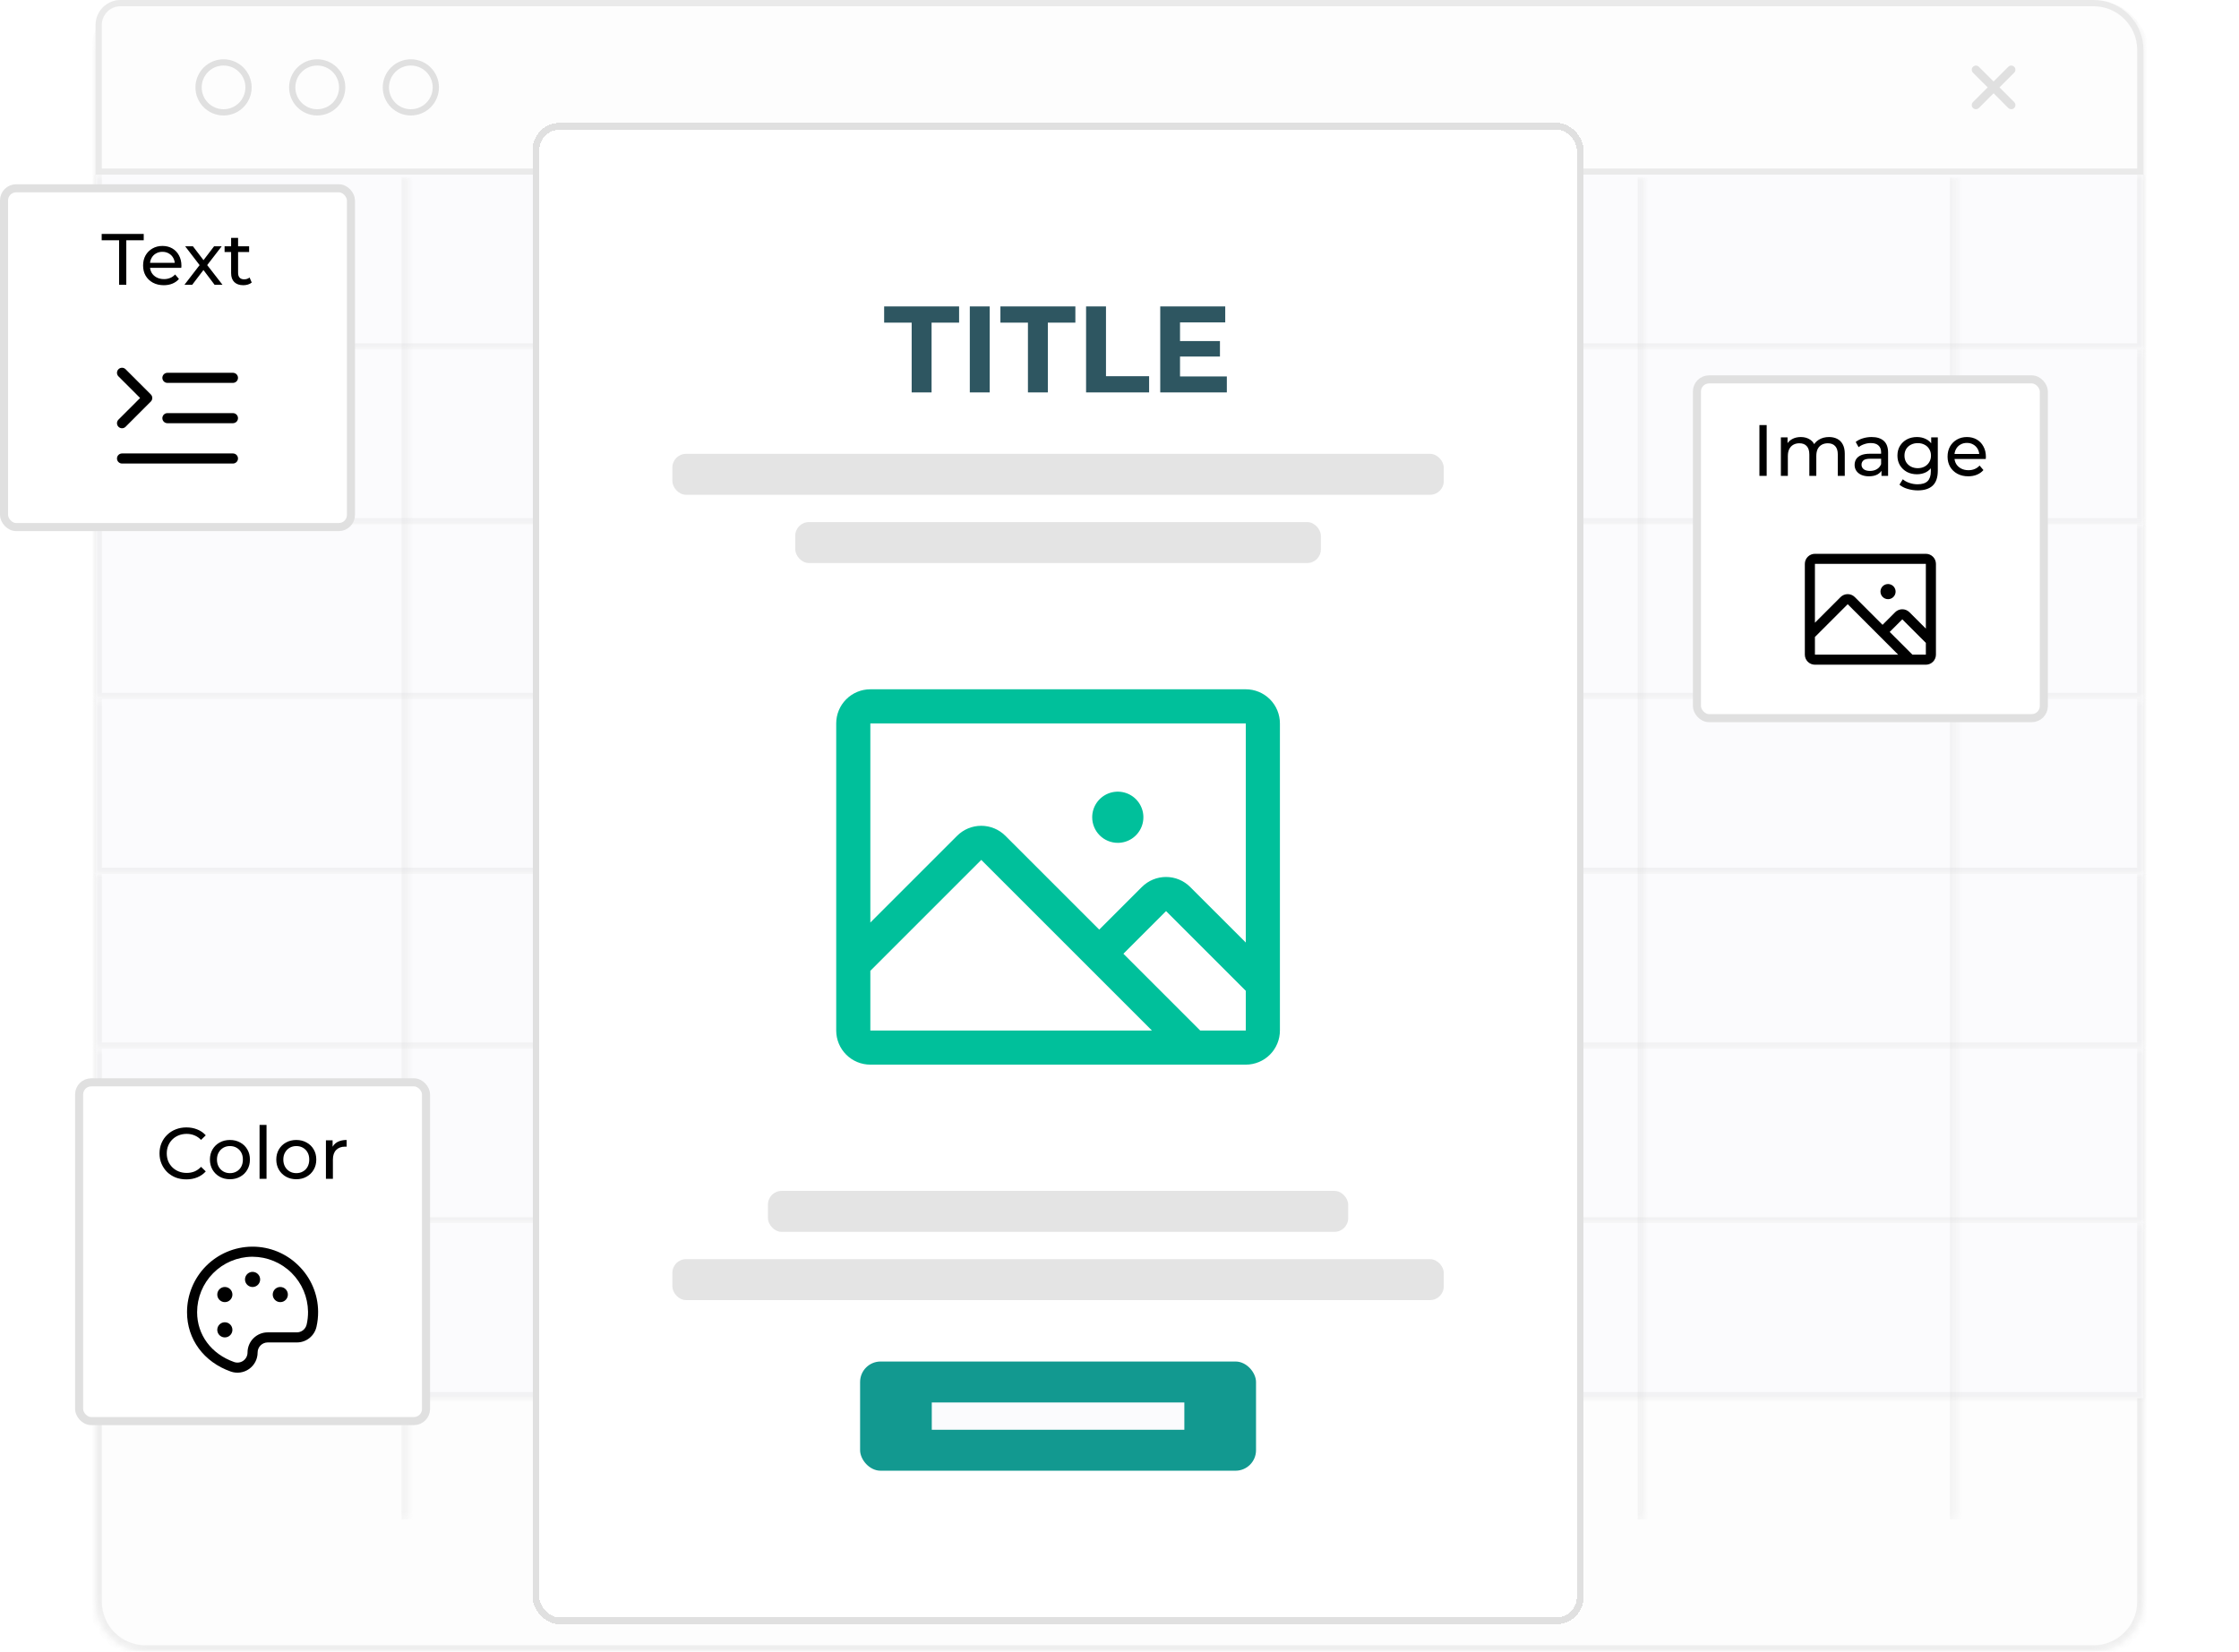 <svg width="328" height="242" viewBox="0 0 328 242" fill="none" xmlns="http://www.w3.org/2000/svg">
<mask id="path-2-inside-1_1599_9847" fill="white">
<path d="M14 7.317C14 3.276 17.276 0 21.317 0H306.683C310.724 0 314 3.276 314 7.317V234.683C314 238.724 310.724 242 306.683 242H21.317C17.276 242 14 238.724 14 234.683V7.317Z"/>
</mask>
<path d="M14 7.317C14 3.276 17.276 0 21.317 0H306.683C310.724 0 314 3.276 314 7.317V234.683C314 238.724 310.724 242 306.683 242H21.317C17.276 242 14 238.724 14 234.683V7.317Z" fill="#FDFDFD"/>
<path d="M14 0H314H14ZM314.915 234.683C314.915 239.229 311.229 242.915 306.683 242.915H21.317C16.771 242.915 13.085 239.229 13.085 234.683H14.915C14.915 238.219 17.781 241.085 21.317 241.085H306.683C310.219 241.085 313.085 238.219 313.085 234.683H314.915ZM21.317 242.915C16.771 242.915 13.085 239.229 13.085 234.683V8.232C13.085 3.685 16.771 0 21.317 0H21.317C17.781 0 14.915 3.276 14.915 7.317V234.683C14.915 238.219 17.781 241.085 21.317 241.085L21.317 242.915ZM306.683 0C311.229 0 314.915 3.685 314.915 8.232V234.683C314.915 239.229 311.229 242.915 306.683 242.915V241.085C310.219 241.085 313.085 238.219 313.085 234.683V7.317C313.085 3.276 310.219 0 306.683 0Z" fill="#E0E0E0" fill-opacity="0.5" mask="url(#path-2-inside-1_1599_9847)"/>
<path d="M14 3.659C14 1.638 15.638 0 17.659 0H306.683C310.724 0 314 3.276 314 7.317V25.61H14V3.659Z" fill="#FDFDFD"/>
<path d="M17.658 0.457H306.683C310.471 0.457 313.543 3.529 313.543 7.317V25.152H14.457V3.658C14.457 1.89 15.89 0.457 17.658 0.457Z" stroke="#D9D9D9" stroke-opacity="0.5" stroke-width="0.915"/>
<path d="M32.749 9.146C34.77 9.146 36.407 10.784 36.407 12.805C36.407 14.826 34.77 16.463 32.749 16.463C30.728 16.463 29.09 14.826 29.09 12.805C29.09 10.784 30.728 9.146 32.749 9.146Z" stroke="#E0E0E0" stroke-width="0.915"/>
<path d="M46.468 9.146C48.489 9.146 50.126 10.784 50.126 12.805C50.126 14.826 48.488 16.463 46.468 16.463C44.447 16.463 42.809 14.826 42.809 12.805C42.809 10.784 44.447 9.146 46.468 9.146Z" stroke="#E0E0E0" stroke-width="0.915"/>
<path d="M60.187 9.146C62.207 9.146 63.845 10.784 63.845 12.805C63.844 14.826 62.207 16.463 60.187 16.463C58.166 16.463 56.528 14.826 56.527 12.805C56.527 10.784 58.166 9.146 60.187 9.146Z" stroke="#E0E0E0" stroke-width="0.915"/>
<path d="M289.461 15.391L294.635 10.217" stroke="#E0E0E0" stroke-width="1.22" stroke-linecap="round" stroke-linejoin="round"/>
<path d="M294.635 15.392L289.461 10.218" stroke="#E0E0E0" stroke-width="1.22" stroke-linecap="round" stroke-linejoin="round"/>
<mask id="path-11-inside-2_1599_9847" fill="white">
<path d="M14 25.61H314V51.22H14V25.61Z"/>
</mask>
<path d="M14 25.61H314V51.22H14V25.61Z" fill="#FBFBFD"/>
<path d="M314 51.22V52.134H314.915V51.22H314ZM14 51.22H13.085V52.134H14V51.22ZM314 25.61H313.085V51.22H314H314.915V25.61H314ZM314 51.22V50.305H14V51.22V52.134H314V51.22ZM14 51.22H14.915V25.61H14H13.085V51.22H14Z" fill="#D9D9D9" fill-opacity="0.3" mask="url(#path-11-inside-2_1599_9847)"/>
<mask id="path-13-inside-3_1599_9847" fill="white">
<path d="M14 51.22H314V76.829H14V51.22Z"/>
</mask>
<path d="M14 51.22H314V76.829H14V51.22Z" fill="#FBFBFD"/>
<path d="M314 76.829V77.744H314.915V76.829H314ZM14 76.829H13.085V77.744H14V76.829ZM314 51.22H313.085V76.829H314H314.915V51.22H314ZM314 76.829V75.915H14V76.829V77.744H314V76.829ZM14 76.829H14.915V51.22H14H13.085V76.829H14Z" fill="#D9D9D9" fill-opacity="0.3" mask="url(#path-13-inside-3_1599_9847)"/>
<mask id="path-15-inside-4_1599_9847" fill="white">
<path d="M14 76.83H314V102.439H14V76.83Z"/>
</mask>
<path d="M14 76.83H314V102.439H14V76.83Z" fill="#FBFBFD"/>
<path d="M314 102.439V103.354H314.915V102.439H314ZM14 102.439H13.085V103.354H14V102.439ZM314 76.83H313.085V102.439H314H314.915V76.83H314ZM314 102.439V101.525H14V102.439V103.354H314V102.439ZM14 102.439H14.915V76.83H14H13.085V102.439H14Z" fill="#D9D9D9" fill-opacity="0.3" mask="url(#path-15-inside-4_1599_9847)"/>
<mask id="path-17-inside-5_1599_9847" fill="white">
<path d="M14 102.439H314V128.049H14V102.439Z"/>
</mask>
<path d="M14 102.439H314V128.049H14V102.439Z" fill="#FBFBFD"/>
<path d="M314 128.049V128.963H314.915V128.049H314ZM14 128.049H13.085V128.963H14V128.049ZM314 102.439H313.085V128.049H314H314.915V102.439H314ZM314 128.049V127.134H14V128.049V128.963H314V128.049ZM14 128.049H14.915V102.439H14H13.085V128.049H14Z" fill="#D9D9D9" fill-opacity="0.3" mask="url(#path-17-inside-5_1599_9847)"/>
<mask id="path-19-inside-6_1599_9847" fill="white">
<path d="M14 128.049H314V153.659H14V128.049Z"/>
</mask>
<path d="M14 128.049H314V153.659H14V128.049Z" fill="#FBFBFD"/>
<path d="M314 153.659V154.573H314.915V153.659H314ZM14 153.659H13.085V154.573H14V153.659ZM314 128.049H313.085V153.659H314H314.915V128.049H314ZM314 153.659V152.744H14V153.659V154.573H314V153.659ZM14 153.659H14.915V128.049H14H13.085V153.659H14Z" fill="#D9D9D9" fill-opacity="0.3" mask="url(#path-19-inside-6_1599_9847)"/>
<mask id="path-21-inside-7_1599_9847" fill="white">
<path d="M14 153.659H314V179.268H14V153.659Z"/>
</mask>
<path d="M14 153.659H314V179.268H14V153.659Z" fill="#FBFBFD"/>
<path d="M314 179.268V180.183H314.915V179.268H314ZM14 179.268H13.085V180.183H14V179.268ZM314 153.659H313.085V179.268H314H314.915V153.659H314ZM314 179.268V178.354H14V179.268V180.183H314V179.268ZM14 179.268H14.915V153.659H14H13.085V179.268H14Z" fill="#D9D9D9" fill-opacity="0.3" mask="url(#path-21-inside-7_1599_9847)"/>
<mask id="path-23-inside-8_1599_9847" fill="white">
<path d="M14 179.269H314V204.878H14V179.269Z"/>
</mask>
<path d="M14 179.269H314V204.878H14V179.269Z" fill="#FBFBFD"/>
<path d="M314 204.878V205.793H314.915V204.878H314ZM14 204.878H13.085V205.793H14V204.878ZM314 179.269H313.085V204.878H314H314.915V179.269H314ZM314 204.878V203.964H14V204.878V205.793H314V204.878ZM14 204.878H14.915V179.269H14H13.085V204.878H14Z" fill="#D9D9D9" fill-opacity="0.3" mask="url(#path-23-inside-8_1599_9847)"/>
<mask id="path-25-inside-9_1599_9847" fill="white">
<path d="M14 26L14 222.646L59.732 222.646L59.732 26L14 26Z"/>
</mask>
<path d="M59.732 222.646L58.817 222.646L58.817 26L59.732 26L60.646 26L60.646 222.646L59.732 222.646Z" fill="#D9D9D9" fill-opacity="0.3" mask="url(#path-25-inside-9_1599_9847)"/>
<mask id="path-27-inside-10_1599_9847" fill="white">
<path d="M59.73 26L59.73 222.646L105.462 222.646L105.462 26L59.73 26Z"/>
</mask>
<path d="M105.462 222.646L104.548 222.646L104.548 26L105.462 26L106.377 26L106.377 222.646L105.462 222.646Z" fill="#D9D9D9" fill-opacity="0.3" mask="url(#path-27-inside-10_1599_9847)"/>
<mask id="path-29-inside-11_1599_9847" fill="white">
<path d="M105.465 26L105.465 222.646L151.197 222.646L151.197 26L105.465 26Z"/>
</mask>
<path d="M151.197 222.646L150.282 222.646L150.282 26L151.197 26L152.111 26L152.111 222.646L151.197 222.646Z" fill="#D9D9D9" fill-opacity="0.3" mask="url(#path-29-inside-11_1599_9847)"/>
<mask id="path-31-inside-12_1599_9847" fill="white">
<path d="M151.195 26L151.195 222.646L196.927 222.646L196.927 26L151.195 26Z"/>
</mask>
<path d="M196.927 222.646L196.012 222.646L196.012 26L196.927 26L197.842 26L197.842 222.646L196.927 222.646Z" fill="#D9D9D9" fill-opacity="0.3" mask="url(#path-31-inside-12_1599_9847)"/>
<mask id="path-33-inside-13_1599_9847" fill="white">
<path d="M195.098 26L195.098 222.646L240.829 222.646L240.829 26L195.098 26Z"/>
</mask>
<path d="M240.829 222.646L239.915 222.646L239.915 26L240.829 26L241.744 26L241.744 222.646L240.829 222.646Z" fill="#D9D9D9" fill-opacity="0.3" mask="url(#path-33-inside-13_1599_9847)"/>
<mask id="path-35-inside-14_1599_9847" fill="white">
<path d="M240.828 26L240.828 222.646L286.56 222.646L286.56 26L240.828 26Z"/>
</mask>
<path d="M286.56 222.646L285.645 222.646L285.645 26L286.56 26L287.474 26L287.474 222.646L286.56 222.646Z" fill="#D9D9D9" fill-opacity="0.3" mask="url(#path-35-inside-14_1599_9847)"/>
<rect x="0.591" y="27.591" width="50.818" height="49.636" rx="1.773" fill="white"/>
<rect x="0.591" y="27.591" width="50.818" height="49.636" rx="1.773" stroke="#E0E0E0" stroke-width="1.182"/>
<path d="M17.449 41.727V35.207H14.896V34.282H21.055V35.207H18.502V41.727H17.449ZM23.993 41.791C23.39 41.791 22.858 41.667 22.398 41.419C21.944 41.17 21.589 40.83 21.334 40.398C21.086 39.965 20.962 39.469 20.962 38.908C20.962 38.348 21.082 37.852 21.323 37.419C21.572 36.987 21.908 36.65 22.334 36.409C22.766 36.161 23.252 36.037 23.791 36.037C24.337 36.037 24.819 36.157 25.238 36.398C25.656 36.639 25.982 36.98 26.216 37.419C26.457 37.852 26.578 38.359 26.578 38.94C26.578 38.983 26.574 39.032 26.567 39.089C26.567 39.146 26.564 39.199 26.556 39.249H21.759V38.515H26.025L25.61 38.77C25.617 38.408 25.542 38.086 25.386 37.802C25.23 37.519 25.014 37.299 24.738 37.143C24.468 36.98 24.153 36.898 23.791 36.898C23.436 36.898 23.121 36.98 22.844 37.143C22.568 37.299 22.352 37.522 22.195 37.813C22.04 38.096 21.962 38.423 21.962 38.791V38.962C21.962 39.337 22.047 39.674 22.217 39.972C22.394 40.263 22.639 40.49 22.951 40.653C23.263 40.816 23.621 40.897 24.025 40.897C24.358 40.897 24.66 40.841 24.929 40.727C25.206 40.614 25.447 40.444 25.652 40.217L26.216 40.876C25.961 41.174 25.642 41.401 25.259 41.557C24.883 41.713 24.461 41.791 23.993 41.791ZM27.021 41.727L29.446 38.579L29.435 39.1L27.127 36.09H28.265L30.031 38.408H29.595L31.36 36.09H32.477L30.137 39.121L30.148 38.579L32.594 41.727H31.435L29.573 39.259L29.988 39.323L28.159 41.727H27.021ZM35.644 41.791C35.077 41.791 34.637 41.638 34.325 41.334C34.013 41.029 33.857 40.593 33.857 40.025V34.856H34.878V39.983C34.878 40.288 34.953 40.522 35.102 40.685C35.258 40.848 35.478 40.929 35.761 40.929C36.08 40.929 36.346 40.841 36.559 40.663L36.878 41.397C36.722 41.532 36.534 41.631 36.314 41.695C36.102 41.759 35.878 41.791 35.644 41.791ZM32.9 36.93V36.09H36.495V36.93H32.9Z" fill="black"/>
<path d="M34.865 61.273C34.865 61.468 34.787 61.656 34.648 61.795C34.51 61.933 34.322 62.011 34.126 62.011H24.524C24.328 62.011 24.14 61.933 24.001 61.795C23.863 61.656 23.785 61.468 23.785 61.273C23.785 61.077 23.863 60.889 24.001 60.75C24.14 60.612 24.328 60.534 24.524 60.534H34.126C34.322 60.534 34.51 60.612 34.648 60.75C34.787 60.889 34.865 61.077 34.865 61.273ZM24.524 56.102H34.126C34.322 56.102 34.51 56.024 34.648 55.886C34.787 55.747 34.865 55.559 34.865 55.363C34.865 55.167 34.787 54.98 34.648 54.841C34.51 54.703 34.322 54.625 34.126 54.625H24.524C24.328 54.625 24.14 54.703 24.001 54.841C23.863 54.98 23.785 55.167 23.785 55.363C23.785 55.559 23.863 55.747 24.001 55.886C24.14 56.024 24.328 56.102 24.524 56.102ZM34.126 66.443H17.876C17.68 66.443 17.492 66.521 17.354 66.659C17.215 66.798 17.137 66.986 17.137 67.182C17.137 67.377 17.215 67.565 17.354 67.704C17.492 67.842 17.68 67.92 17.876 67.92H34.126C34.322 67.92 34.51 67.842 34.648 67.704C34.787 67.565 34.865 67.377 34.865 67.182C34.865 66.986 34.787 66.798 34.648 66.659C34.51 66.521 34.322 66.443 34.126 66.443ZM17.353 62.534C17.422 62.602 17.503 62.657 17.593 62.694C17.683 62.731 17.779 62.75 17.876 62.75C17.973 62.75 18.069 62.731 18.159 62.694C18.248 62.657 18.33 62.602 18.398 62.534L22.092 58.841C22.16 58.772 22.215 58.691 22.252 58.601C22.289 58.511 22.308 58.415 22.308 58.318C22.308 58.221 22.289 58.125 22.252 58.035C22.215 57.945 22.16 57.864 22.092 57.795L18.398 54.102C18.26 53.964 18.072 53.886 17.876 53.886C17.68 53.886 17.492 53.964 17.353 54.102C17.215 54.241 17.137 54.429 17.137 54.625C17.137 54.821 17.215 55.009 17.353 55.147L20.525 58.318L17.353 61.489C17.285 61.557 17.23 61.639 17.193 61.728C17.156 61.818 17.137 61.914 17.137 62.011C17.137 62.108 17.156 62.204 17.193 62.294C17.23 62.384 17.285 62.465 17.353 62.534Z" fill="black"/>
<rect x="11.591" y="158.591" width="50.818" height="49.636" rx="1.773" fill="white"/>
<rect x="11.591" y="158.591" width="50.818" height="49.636" rx="1.773" stroke="#E0E0E0" stroke-width="1.182"/>
<path d="M27.303 172.813C26.736 172.813 26.211 172.72 25.729 172.536C25.254 172.345 24.839 172.079 24.485 171.738C24.137 171.391 23.864 170.987 23.666 170.526C23.467 170.065 23.368 169.558 23.368 169.005C23.368 168.452 23.467 167.945 23.666 167.484C23.864 167.023 24.141 166.622 24.495 166.282C24.85 165.934 25.265 165.669 25.74 165.484C26.222 165.293 26.747 165.197 27.314 165.197C27.888 165.197 28.417 165.296 28.899 165.495C29.388 165.686 29.803 165.973 30.143 166.356L29.452 167.026C29.168 166.729 28.849 166.509 28.495 166.367C28.14 166.218 27.761 166.144 27.357 166.144C26.938 166.144 26.548 166.215 26.186 166.356C25.832 166.498 25.523 166.697 25.261 166.952C24.999 167.207 24.793 167.512 24.644 167.867C24.502 168.214 24.431 168.594 24.431 169.005C24.431 169.416 24.502 169.799 24.644 170.154C24.793 170.501 24.999 170.802 25.261 171.058C25.523 171.313 25.832 171.511 26.186 171.653C26.548 171.795 26.938 171.866 27.357 171.866C27.761 171.866 28.14 171.795 28.495 171.653C28.849 171.504 29.168 171.277 29.452 170.973L30.143 171.643C29.803 172.026 29.388 172.316 28.899 172.515C28.417 172.713 27.885 172.813 27.303 172.813ZM33.687 172.791C33.12 172.791 32.617 172.667 32.177 172.419C31.737 172.171 31.39 171.831 31.134 171.398C30.879 170.958 30.752 170.462 30.752 169.909C30.752 169.349 30.879 168.852 31.134 168.42C31.39 167.987 31.737 167.65 32.177 167.409C32.617 167.161 33.12 167.037 33.687 167.037C34.247 167.037 34.747 167.161 35.187 167.409C35.634 167.65 35.981 167.987 36.229 168.42C36.484 168.845 36.612 169.342 36.612 169.909C36.612 170.469 36.484 170.965 36.229 171.398C35.981 171.831 35.634 172.171 35.187 172.419C34.747 172.667 34.247 172.791 33.687 172.791ZM33.687 171.898C34.049 171.898 34.371 171.816 34.655 171.653C34.946 171.49 35.173 171.26 35.336 170.962C35.499 170.657 35.581 170.306 35.581 169.909C35.581 169.505 35.499 169.157 35.336 168.867C35.173 168.569 34.946 168.338 34.655 168.175C34.371 168.012 34.049 167.931 33.687 167.931C33.325 167.931 33.003 168.012 32.719 168.175C32.436 168.338 32.209 168.569 32.038 168.867C31.868 169.157 31.783 169.505 31.783 169.909C31.783 170.306 31.868 170.657 32.038 170.962C32.209 171.26 32.436 171.49 32.719 171.653C33.003 171.816 33.325 171.898 33.687 171.898ZM38.024 172.728V164.835H39.045V172.728H38.024ZM43.41 172.791C42.842 172.791 42.339 172.667 41.899 172.419C41.459 172.171 41.112 171.831 40.857 171.398C40.602 170.958 40.474 170.462 40.474 169.909C40.474 169.349 40.602 168.852 40.857 168.42C41.112 167.987 41.459 167.65 41.899 167.409C42.339 167.161 42.842 167.037 43.41 167.037C43.97 167.037 44.47 167.161 44.909 167.409C45.356 167.65 45.703 167.987 45.952 168.42C46.207 168.845 46.334 169.342 46.334 169.909C46.334 170.469 46.207 170.965 45.952 171.398C45.703 171.831 45.356 172.171 44.909 172.419C44.47 172.667 43.97 172.791 43.41 172.791ZM43.41 171.898C43.771 171.898 44.094 171.816 44.377 171.653C44.668 171.49 44.895 171.26 45.058 170.962C45.221 170.657 45.303 170.306 45.303 169.909C45.303 169.505 45.221 169.157 45.058 168.867C44.895 168.569 44.668 168.338 44.377 168.175C44.094 168.012 43.771 167.931 43.41 167.931C43.048 167.931 42.725 168.012 42.442 168.175C42.158 168.338 41.931 168.569 41.761 168.867C41.591 169.157 41.506 169.505 41.506 169.909C41.506 170.306 41.591 170.657 41.761 170.962C41.931 171.26 42.158 171.49 42.442 171.653C42.725 171.816 43.048 171.898 43.41 171.898ZM47.747 172.728V167.09H48.725V168.622L48.629 168.239C48.785 167.849 49.048 167.551 49.416 167.346C49.785 167.14 50.239 167.037 50.778 167.037V168.026C50.735 168.019 50.693 168.016 50.65 168.016C50.615 168.016 50.579 168.016 50.544 168.016C49.998 168.016 49.565 168.179 49.246 168.505C48.927 168.831 48.768 169.303 48.768 169.92V172.728H47.747Z" fill="black"/>
<path d="M43.719 185.431C41.932 183.66 39.517 182.668 37.001 182.671H36.902C34.372 182.697 31.955 183.72 30.176 185.518C28.396 187.316 27.398 189.744 27.398 192.273C27.398 196.243 29.853 199.573 33.802 200.968C34.248 201.125 34.725 201.173 35.192 201.108C35.66 201.043 36.106 200.866 36.491 200.593C36.877 200.32 37.191 199.959 37.409 199.54C37.626 199.12 37.739 198.655 37.739 198.182C37.739 197.79 37.895 197.415 38.172 197.138C38.449 196.861 38.825 196.705 39.217 196.705H43.483C44.153 196.708 44.804 196.482 45.328 196.064C45.852 195.646 46.218 195.062 46.364 194.408C46.529 193.681 46.609 192.937 46.603 192.192C46.594 190.93 46.334 189.683 45.839 188.522C45.344 187.362 44.624 186.311 43.719 185.431ZM44.92 194.083C44.846 194.409 44.664 194.7 44.403 194.908C44.142 195.116 43.817 195.229 43.483 195.228H39.217C38.433 195.228 37.681 195.539 37.127 196.093C36.573 196.647 36.262 197.399 36.262 198.182C36.262 198.418 36.205 198.651 36.096 198.86C35.988 199.07 35.83 199.25 35.638 199.386C35.445 199.523 35.223 199.611 34.989 199.643C34.755 199.676 34.517 199.652 34.294 199.574C30.952 198.395 28.876 195.597 28.876 192.273C28.876 190.133 29.72 188.079 31.226 186.557C32.731 185.036 34.776 184.17 36.917 184.148H37C39.14 184.156 41.191 185.006 42.712 186.513C44.231 188.02 45.098 190.064 45.125 192.204C45.13 192.836 45.063 193.466 44.923 194.083H44.92ZM38.109 187.472C38.109 187.691 38.044 187.905 37.922 188.088C37.8 188.27 37.627 188.412 37.425 188.496C37.222 188.58 36.999 188.601 36.785 188.559C36.57 188.516 36.372 188.41 36.217 188.255C36.062 188.101 35.957 187.903 35.914 187.688C35.871 187.473 35.893 187.25 35.977 187.048C36.061 186.846 36.203 186.673 36.385 186.551C36.567 186.429 36.782 186.364 37.001 186.364C37.295 186.364 37.576 186.481 37.784 186.689C37.992 186.896 38.109 187.178 38.109 187.472ZM34.046 189.688C34.046 189.907 33.981 190.121 33.859 190.303C33.738 190.486 33.565 190.628 33.362 190.712C33.16 190.795 32.937 190.817 32.722 190.775C32.507 190.732 32.31 190.626 32.155 190.471C32 190.316 31.894 190.119 31.852 189.904C31.809 189.689 31.831 189.466 31.915 189.264C31.998 189.062 32.141 188.888 32.323 188.767C32.505 188.645 32.719 188.58 32.938 188.58C33.232 188.58 33.514 188.697 33.722 188.905C33.929 189.112 34.046 189.394 34.046 189.688ZM34.046 194.858C34.046 195.078 33.981 195.292 33.859 195.474C33.738 195.656 33.565 195.798 33.362 195.882C33.16 195.966 32.937 195.988 32.722 195.945C32.507 195.902 32.31 195.797 32.155 195.642C32 195.487 31.894 195.289 31.852 195.075C31.809 194.86 31.831 194.637 31.915 194.434C31.998 194.232 32.141 194.059 32.323 193.937C32.505 193.815 32.719 193.75 32.938 193.75C33.232 193.75 33.514 193.867 33.722 194.075C33.929 194.283 34.046 194.565 34.046 194.858ZM42.171 189.688C42.171 189.907 42.106 190.121 41.984 190.303C41.863 190.486 41.69 190.628 41.487 190.712C41.285 190.795 41.062 190.817 40.847 190.775C40.632 190.732 40.435 190.626 40.28 190.471C40.125 190.316 40.019 190.119 39.977 189.904C39.934 189.689 39.956 189.466 40.04 189.264C40.123 189.062 40.266 188.888 40.448 188.767C40.63 188.645 40.844 188.58 41.063 188.58C41.357 188.58 41.639 188.697 41.847 188.905C42.054 189.112 42.171 189.394 42.171 189.688Z" fill="black"/>
<g filter="url(#filter0_d_1599_9847)">
<rect x="78" y="8" width="154" height="220" rx="4" fill="white" shape-rendering="crispEdges"/>
<rect x="78.5" y="8.5" width="153" height="219" rx="3.5" stroke="#E0E0E0" shape-rendering="crispEdges"/>
<path d="M133.554 47.5V37.276H129.522V34.9H140.502V37.276H136.47V47.5H133.554ZM142.071 47.5V34.9H144.987V47.5H142.071ZM150.587 47.5V37.276H146.555V34.9H157.535V37.276H153.503V47.5H150.587ZM159.104 47.5V34.9H162.02V45.124H168.338V47.5H159.104ZM172.65 39.976H178.716V42.244H172.65V39.976ZM172.866 45.16H179.724V47.5H169.968V34.9H179.49V37.24H172.866V45.16Z" fill="#2E5661"/>
<rect x="98.5" y="56.5" width="113" height="6" rx="2" fill="#E4E4E4"/>
<rect x="116.5" y="66.5" width="77" height="6" rx="2" fill="#E4E4E4"/>
<path d="M182.5 91H127.5C126.174 91 124.902 91.527 123.964 92.465C123.027 93.402 122.5 94.674 122.5 96V141C122.5 142.326 123.027 143.598 123.964 144.536C124.902 145.473 126.174 146 127.5 146H182.5C183.826 146 185.098 145.473 186.036 144.536C186.973 143.598 187.5 142.326 187.5 141V96C187.5 94.674 186.973 93.402 186.036 92.465C185.098 91.527 183.826 91 182.5 91ZM182.5 96V128.109L174.353 119.966C173.889 119.501 173.338 119.133 172.731 118.881C172.124 118.63 171.474 118.501 170.817 118.501C170.16 118.501 169.51 118.63 168.904 118.881C168.297 119.133 167.746 119.501 167.281 119.966L161.031 126.216L147.281 112.466C146.344 111.529 145.072 111.002 143.747 111.002C142.421 111.002 141.15 111.529 140.212 112.466L127.5 125.178V96H182.5ZM127.5 132.25L143.75 116L168.75 141H127.5V132.25ZM182.5 141H175.822L164.572 129.75L170.822 123.5L182.5 135.181V141ZM160 109.75C160 109.008 160.22 108.283 160.632 107.667C161.044 107.05 161.63 106.569 162.315 106.285C163 106.002 163.754 105.927 164.482 106.072C165.209 106.217 165.877 106.574 166.402 107.098C166.926 107.623 167.283 108.291 167.428 109.018C167.573 109.746 167.498 110.5 167.215 111.185C166.931 111.87 166.45 112.456 165.833 112.868C165.217 113.28 164.492 113.5 163.75 113.5C162.755 113.5 161.802 113.105 161.098 112.402C160.395 111.698 160 110.745 160 109.75Z" fill="#00C09B"/>
<rect x="112.5" y="164.5" width="85" height="6" rx="2" fill="#E4E4E4"/>
<rect x="98.5" y="174.5" width="113" height="6" rx="2" fill="#E4E4E4"/>
<rect x="126" y="189.5" width="58" height="16" rx="3" fill="#129990"/>
<rect x="136.5" y="195.5" width="37" height="4" fill="#FBFBFD"/>
</g>
<rect x="248.591" y="55.591" width="50.818" height="49.636" rx="1.773" fill="white"/>
<rect x="248.591" y="55.591" width="50.818" height="49.636" rx="1.773" stroke="#E0E0E0" stroke-width="1.182"/>
<path d="M257.744 69.728V62.282H258.807V69.728H257.744ZM267.939 64.037C268.393 64.037 268.794 64.126 269.141 64.303C269.489 64.48 269.758 64.75 269.95 65.111C270.148 65.473 270.248 65.93 270.248 66.483V69.728H269.226V66.6C269.226 66.054 269.099 65.643 268.844 65.367C268.588 65.09 268.23 64.952 267.769 64.952C267.429 64.952 267.131 65.023 266.876 65.165C266.621 65.306 266.422 65.516 266.28 65.792C266.145 66.069 266.078 66.412 266.078 66.824V69.728H265.057V66.6C265.057 66.054 264.929 65.643 264.674 65.367C264.426 65.09 264.068 64.952 263.6 64.952C263.267 64.952 262.972 65.023 262.717 65.165C262.462 65.306 262.263 65.516 262.121 65.792C261.98 66.069 261.909 66.412 261.909 66.824V69.728H260.888V64.09H261.866V65.59L261.707 65.207C261.884 64.838 262.157 64.551 262.526 64.346C262.894 64.14 263.323 64.037 263.813 64.037C264.351 64.037 264.816 64.172 265.206 64.441C265.596 64.704 265.851 65.104 265.972 65.643L265.557 65.473C265.727 65.04 266.025 64.693 266.45 64.431C266.876 64.168 267.372 64.037 267.939 64.037ZM275.626 69.728V68.536L275.573 68.313V66.281C275.573 65.849 275.445 65.516 275.19 65.281C274.941 65.04 274.566 64.92 274.062 64.92C273.729 64.92 273.403 64.977 273.084 65.09C272.765 65.196 272.495 65.342 272.275 65.526L271.85 64.76C272.141 64.526 272.488 64.349 272.892 64.228C273.303 64.101 273.732 64.037 274.179 64.037C274.952 64.037 275.548 64.225 275.966 64.601C276.384 64.977 276.594 65.551 276.594 66.324V69.728H275.626ZM273.775 69.791C273.357 69.791 272.988 69.72 272.669 69.579C272.357 69.437 272.116 69.242 271.946 68.994C271.775 68.738 271.69 68.451 271.69 68.132C271.69 67.827 271.761 67.551 271.903 67.302C272.052 67.054 272.289 66.856 272.616 66.707C272.949 66.558 273.396 66.483 273.956 66.483H275.743V67.217H273.998C273.488 67.217 273.144 67.302 272.967 67.473C272.789 67.643 272.701 67.848 272.701 68.09C272.701 68.366 272.811 68.589 273.03 68.76C273.25 68.923 273.555 69.004 273.945 69.004C274.328 69.004 274.661 68.919 274.945 68.749C275.236 68.579 275.445 68.331 275.573 68.004L275.775 68.706C275.64 69.04 275.402 69.306 275.062 69.504C274.722 69.696 274.293 69.791 273.775 69.791ZM280.951 71.855C280.433 71.855 279.93 71.78 279.44 71.631C278.958 71.49 278.565 71.284 278.26 71.014L278.749 70.227C279.011 70.454 279.334 70.632 279.717 70.759C280.1 70.894 280.501 70.961 280.919 70.961C281.585 70.961 282.075 70.805 282.387 70.493C282.699 70.181 282.855 69.706 282.855 69.068V67.877L282.961 66.76L282.908 65.632V64.09H283.876V68.962C283.876 69.954 283.628 70.685 283.131 71.153C282.635 71.621 281.908 71.855 280.951 71.855ZM280.823 69.493C280.277 69.493 279.788 69.38 279.355 69.153C278.93 68.919 278.59 68.597 278.334 68.185C278.086 67.774 277.962 67.299 277.962 66.76C277.962 66.214 278.086 65.739 278.334 65.335C278.59 64.923 278.93 64.604 279.355 64.377C279.788 64.15 280.277 64.037 280.823 64.037C281.305 64.037 281.745 64.136 282.142 64.335C282.539 64.526 282.855 64.824 283.089 65.228C283.33 65.632 283.45 66.143 283.45 66.76C283.45 67.37 283.33 67.877 283.089 68.281C282.855 68.685 282.539 68.99 282.142 69.196C281.745 69.394 281.305 69.493 280.823 69.493ZM280.94 68.6C281.316 68.6 281.649 68.522 281.94 68.366C282.231 68.21 282.458 67.994 282.621 67.717C282.791 67.441 282.876 67.122 282.876 66.76C282.876 66.398 282.791 66.079 282.621 65.803C282.458 65.526 282.231 65.313 281.94 65.165C281.649 65.008 281.316 64.93 280.94 64.93C280.564 64.93 280.228 65.008 279.93 65.165C279.639 65.313 279.409 65.526 279.238 65.803C279.075 66.079 278.994 66.398 278.994 66.76C278.994 67.122 279.075 67.441 279.238 67.717C279.409 67.994 279.639 68.21 279.93 68.366C280.228 68.522 280.564 68.6 280.94 68.6ZM288.337 69.791C287.734 69.791 287.203 69.667 286.742 69.419C286.288 69.171 285.933 68.831 285.678 68.398C285.43 67.965 285.306 67.469 285.306 66.909C285.306 66.349 285.426 65.852 285.667 65.42C285.916 64.987 286.252 64.65 286.678 64.409C287.11 64.161 287.596 64.037 288.135 64.037C288.681 64.037 289.163 64.158 289.582 64.399C290 64.64 290.326 64.98 290.56 65.42C290.801 65.852 290.922 66.359 290.922 66.941C290.922 66.983 290.918 67.033 290.911 67.09C290.911 67.146 290.908 67.2 290.9 67.249H286.103V66.515H290.369L289.954 66.771C289.961 66.409 289.886 66.086 289.73 65.803C289.574 65.519 289.358 65.299 289.082 65.143C288.812 64.98 288.497 64.899 288.135 64.899C287.78 64.899 287.465 64.98 287.188 65.143C286.912 65.299 286.696 65.523 286.54 65.813C286.384 66.097 286.306 66.423 286.306 66.792V66.962C286.306 67.338 286.391 67.675 286.561 67.972C286.738 68.263 286.983 68.49 287.295 68.653C287.607 68.816 287.965 68.898 288.369 68.898C288.702 68.898 289.004 68.841 289.273 68.728C289.55 68.614 289.791 68.444 289.996 68.217L290.56 68.877C290.305 69.174 289.986 69.401 289.603 69.557C289.227 69.713 288.805 69.791 288.337 69.791Z" fill="black"/>
<path d="M282.126 81.148H265.876C265.484 81.148 265.108 81.304 264.831 81.581C264.554 81.858 264.398 82.233 264.398 82.625V95.921C264.398 96.312 264.554 96.688 264.831 96.965C265.108 97.242 265.484 97.398 265.876 97.398H282.126C282.518 97.398 282.893 97.242 283.17 96.965C283.447 96.688 283.603 96.312 283.603 95.921V82.625C283.603 82.233 283.447 81.858 283.17 81.581C282.893 81.304 282.518 81.148 282.126 81.148ZM282.126 82.625V92.112L279.719 89.706C279.581 89.569 279.419 89.46 279.239 89.386C279.06 89.311 278.868 89.273 278.674 89.273C278.48 89.273 278.288 89.311 278.109 89.386C277.929 89.46 277.766 89.569 277.629 89.706L275.783 91.553L271.72 87.49C271.443 87.213 271.068 87.058 270.676 87.058C270.284 87.058 269.909 87.213 269.632 87.49L265.876 91.246V82.625H282.126ZM265.876 93.335L270.677 88.534L278.063 95.921H265.876V93.335ZM282.126 95.921H280.153L276.829 92.597L278.675 90.75L282.126 94.201V95.921ZM275.478 86.688C275.478 86.469 275.543 86.254 275.665 86.072C275.786 85.89 275.959 85.748 276.162 85.664C276.364 85.58 276.587 85.558 276.802 85.601C277.017 85.644 277.214 85.749 277.369 85.904C277.524 86.059 277.63 86.257 277.673 86.472C277.715 86.686 277.693 86.909 277.61 87.112C277.526 87.314 277.384 87.487 277.201 87.609C277.019 87.731 276.805 87.796 276.586 87.796C276.292 87.796 276.01 87.679 275.802 87.471C275.595 87.263 275.478 86.982 275.478 86.688Z" fill="black"/>
<defs>
<filter id="filter0_d_1599_9847" x="54" y="-6" width="202" height="268" filterUnits="userSpaceOnUse" color-interpolation-filters="sRGB">
<feFlood flood-opacity="0" result="BackgroundImageFix"/>
<feColorMatrix in="SourceAlpha" type="matrix" values="0 0 0 0 0 0 0 0 0 0 0 0 0 0 0 0 0 0 127 0" result="hardAlpha"/>
<feOffset dy="10"/>
<feGaussianBlur stdDeviation="12"/>
<feComposite in2="hardAlpha" operator="out"/>
<feColorMatrix type="matrix" values="0 0 0 0 0.502 0 0 0 0 0.556 0 0 0 0 0.504 0 0 0 0.12 0"/>
<feBlend mode="normal" in2="BackgroundImageFix" result="effect1_dropShadow_1599_9847"/>
<feBlend mode="normal" in="SourceGraphic" in2="effect1_dropShadow_1599_9847" result="shape"/>
</filter>
</defs>
</svg>
